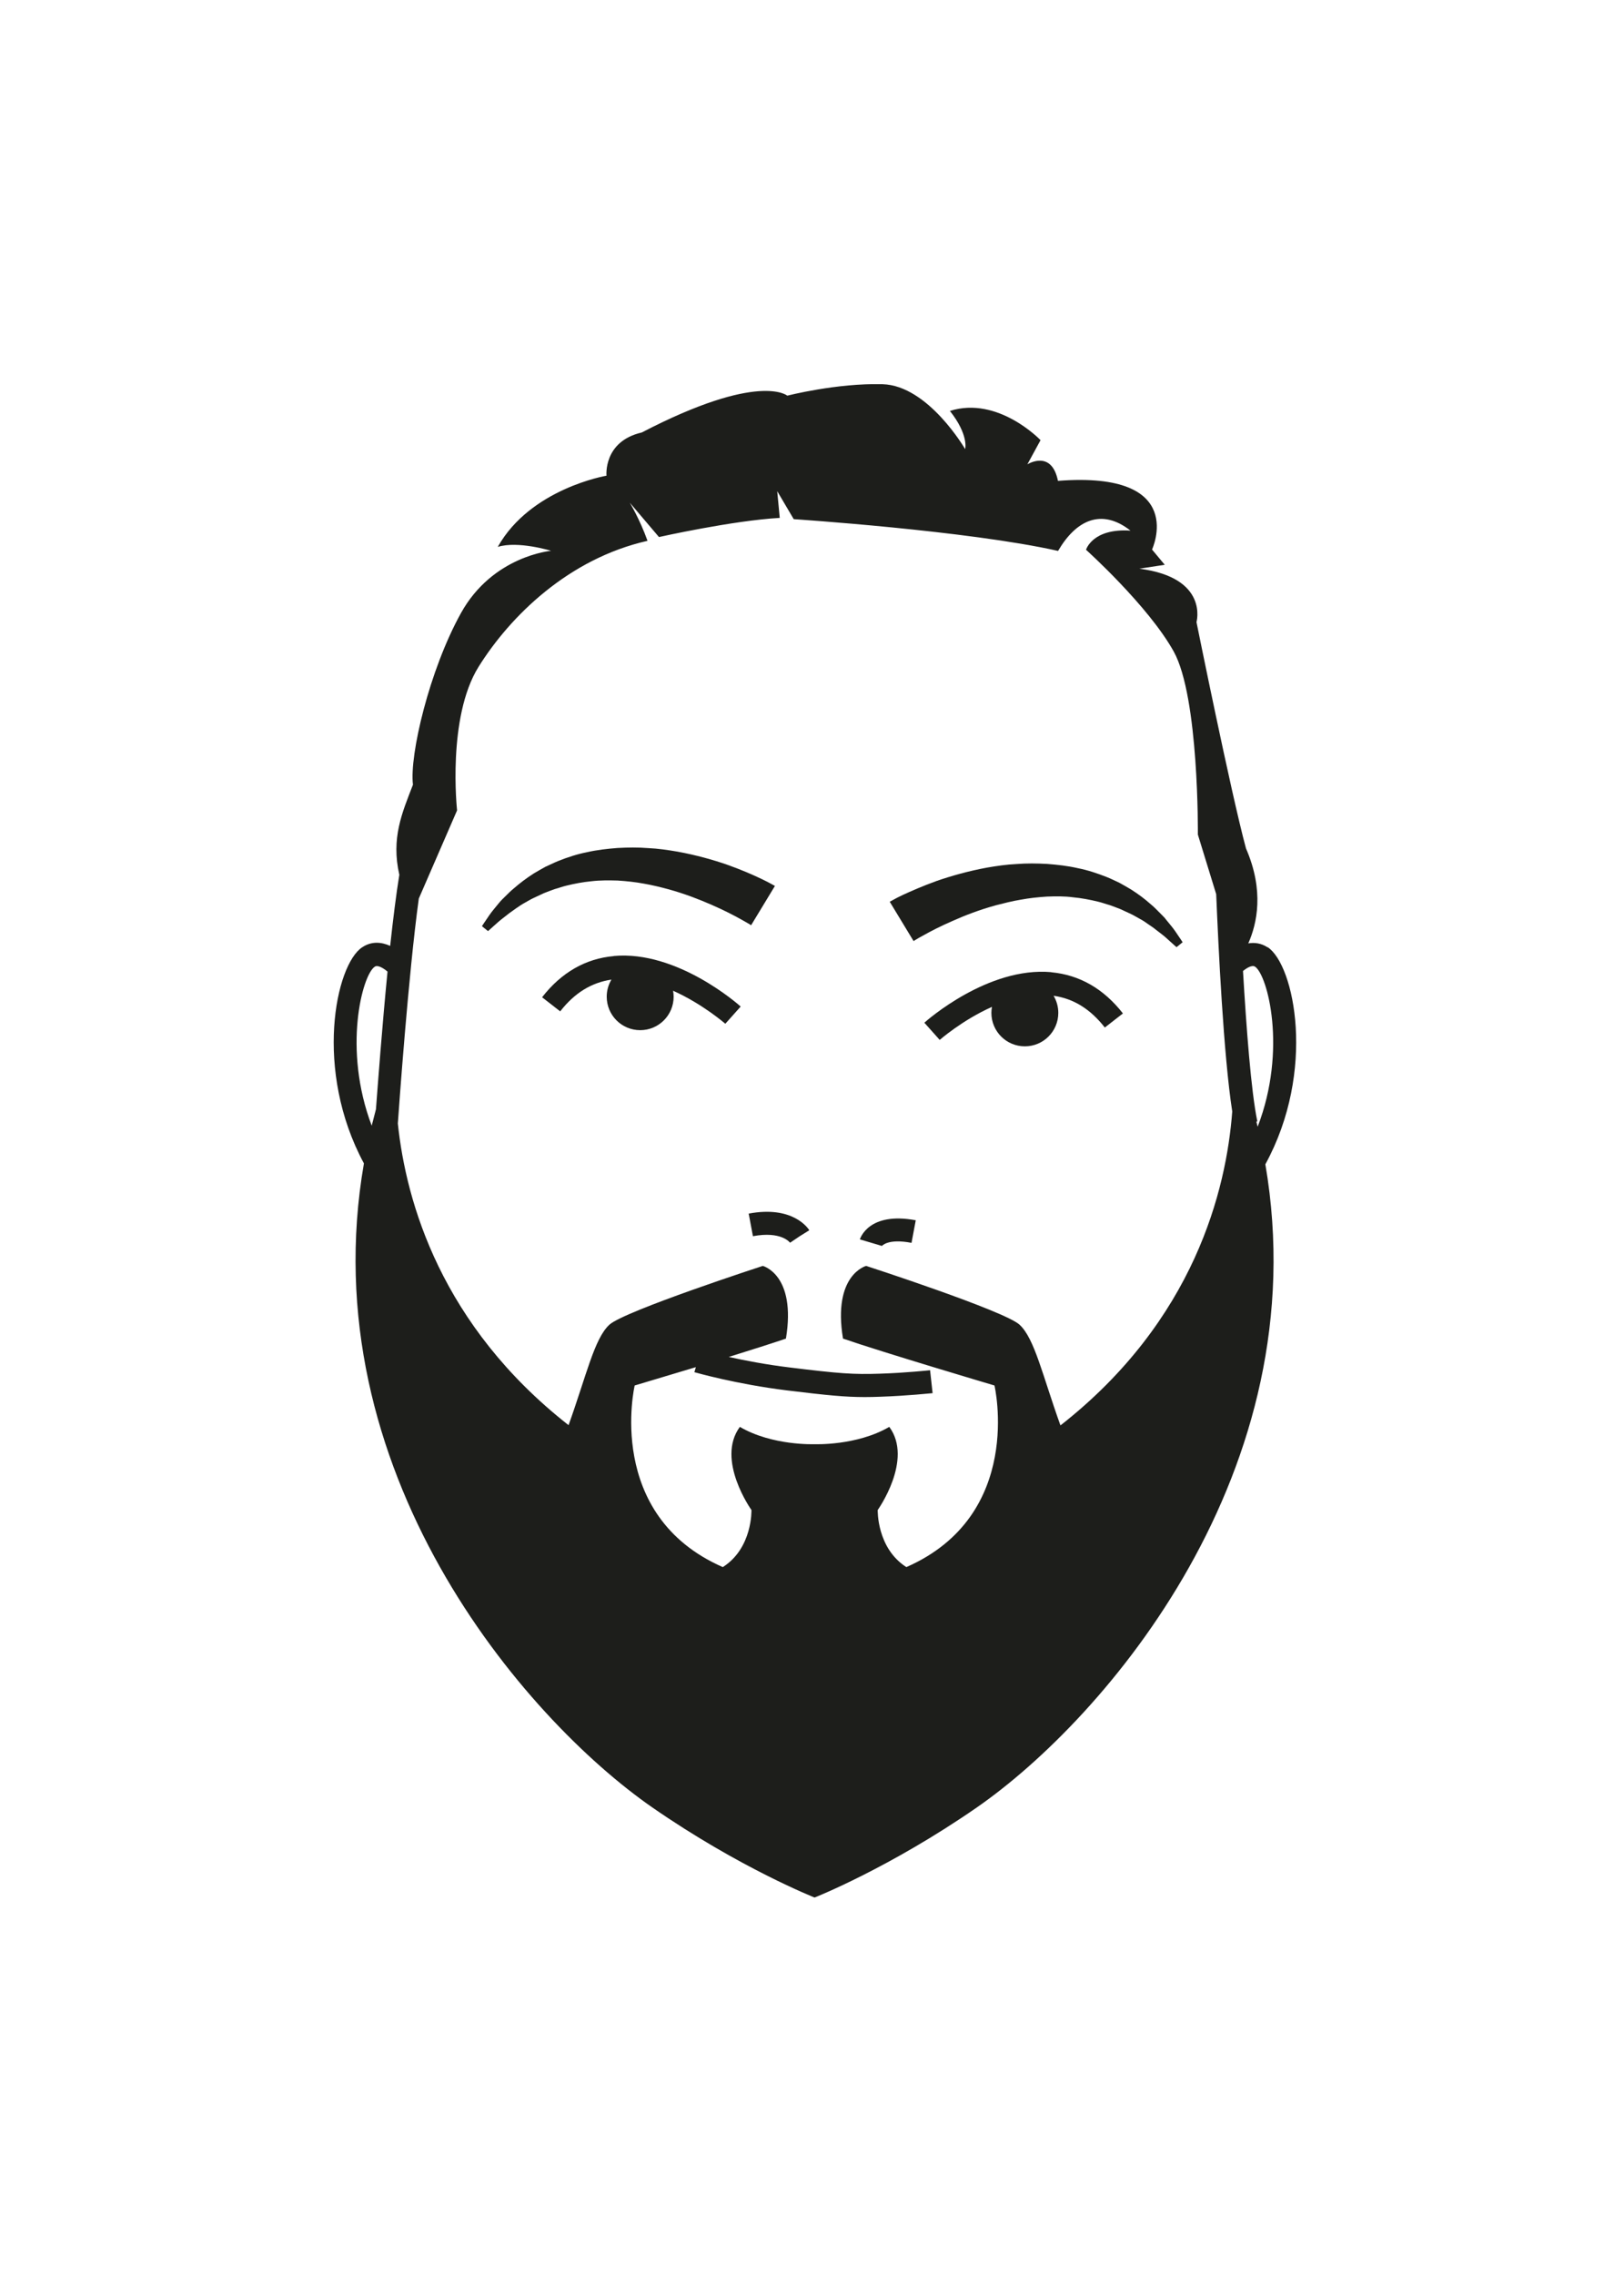 <?xml version="1.0" encoding="UTF-8"?>
<svg id="Ebene_1" data-name="Ebene 1" xmlns="http://www.w3.org/2000/svg" xmlns:xlink="http://www.w3.org/1999/xlink" viewBox="0 0 141.73 198.43">
  <defs>
    <style>
      .cls-1 {
        fill: none;
      }

      .cls-2 {
        fill: #1d1e1b;
      }

      .cls-3 {
        clip-path: url(#clippath);
      }
    </style>
    <clipPath id="clippath">
      <rect class="cls-1" x="29.12" y="33.51" width="84" height="132"/>
    </clipPath>
  </defs>
  <g class="cls-3">
    <g>
      <path class="cls-2" d="M53.56,83.39c-2.46.22-4.57,1.43-6.25,3.59l1.58,1.23c1.25-1.61,2.73-2.51,4.47-2.77-.26.44-.41.94-.41,1.49,0,1.61,1.3,2.92,2.92,2.92s2.92-1.31,2.92-2.92c0-.18-.02-.35-.05-.52,2.59,1.16,4.53,2.86,4.56,2.88l1.34-1.5c-.22-.2-5.55-4.91-11.07-4.41h0Z"/>
      <path class="cls-2" d="M65.55,80.7l2.08-3.43s-.11-.06-.31-.17c-.19-.11-.47-.25-.82-.42-.71-.34-1.72-.79-2.98-1.24-1.25-.44-2.75-.86-4.39-1.16-.82-.14-1.68-.27-2.56-.31-.88-.07-1.78-.06-2.68-.01-.9.07-1.8.17-2.67.37-.87.17-1.71.45-2.49.76-.39.16-.77.35-1.13.51-.36.19-.7.4-1.03.59-.65.42-1.22.85-1.72,1.29-.26.21-.48.43-.69.64-.21.21-.42.4-.59.61-.34.42-.64.76-.85,1.07-.43.62-.66.98-.66.98l.53.43s.31-.27.84-.75c.26-.24.62-.49,1-.8.19-.15.42-.29.63-.45.22-.15.46-.32.72-.46.26-.14.52-.31.81-.44.28-.13.58-.27.88-.41.31-.12.63-.25.96-.36.34-.09.67-.22,1.02-.3.7-.17,1.43-.31,2.18-.38.75-.09,1.52-.08,2.28-.06.77.05,1.53.13,2.28.27.75.13,1.48.31,2.18.5,1.41.39,2.69.89,3.76,1.36,1.08.47,1.94.92,2.53,1.25.29.16.52.29.67.38.14.09.21.13.21.13h0Z"/>
      <path class="cls-2" d="M91.74,84.79c-5.52-.49-10.85,4.21-11.07,4.41l1.34,1.5s1.97-1.73,4.56-2.88c-.03.17-.05.34-.05.52,0,1.61,1.3,2.92,2.92,2.92s2.92-1.31,2.92-2.92c0-.54-.15-1.05-.41-1.49,1.75.25,3.21,1.16,4.47,2.77l1.58-1.23c-1.69-2.16-3.79-3.36-6.25-3.59h0Z"/>
      <path class="cls-2" d="M101.71,80.13c-.17-.2-.38-.39-.59-.61-.21-.21-.43-.44-.69-.65-.49-.44-1.07-.88-1.72-1.29-.33-.19-.67-.4-1.03-.59-.37-.17-.74-.36-1.13-.51-.79-.31-1.62-.59-2.49-.76-.87-.2-1.77-.3-2.67-.37-.9-.05-1.8-.06-2.68.01-.88.04-1.74.17-2.56.31-1.64.3-3.14.73-4.39,1.16-1.25.45-2.26.9-2.98,1.23-.36.17-.63.31-.82.42-.2.11-.31.17-.31.17l2.08,3.43s.07-.05.21-.13c.14-.09.37-.22.67-.38.58-.33,1.45-.78,2.53-1.25,1.07-.48,2.35-.97,3.76-1.36.71-.18,1.44-.37,2.18-.49.75-.14,1.51-.22,2.28-.27.77-.03,1.54-.04,2.28.06.75.07,1.48.21,2.18.38.35.08.68.21,1.02.3.33.11.64.24.96.36.3.14.6.28.88.41.29.13.54.3.81.44s.5.3.72.46c.22.16.45.29.63.45.38.3.74.55,1,.8.52.48.84.75.84.75l.53-.43s-.23-.36-.66-.98c-.21-.31-.52-.66-.85-1.07h0Z"/>
      <path class="cls-2" d="M75.05,108.1l1.92.57s.51-.67,2.58-.27l.37-1.97c-4.1-.77-4.85,1.57-4.88,1.68h0Z"/>
      <path class="cls-2" d="M65.34,105.85l.37,1.97c2.46-.46,3.21.53,3.24.57l.83-.56.85-.53c-.14-.22-1.48-2.17-5.3-1.45h0Z"/>
      <path class="cls-2" d="M110.63,82.63c-.56-.37-1.14-.44-1.69-.35.76-1.71,1.41-4.59-.2-8.28-1.32-4.88-4.32-19.74-4.32-19.74,0,0,1.11-3.88-4.99-4.66l2.22-.34-1.11-1.33s3.22-6.88-8.21-5.99c-.56-2.77-2.67-1.44-2.67-1.44l1.15-2.11s-3.7-3.88-7.91-2.55c1.67,2.11,1.33,3.33,1.33,3.33,0,0-3.22-5.55-7.21-5.66-3.99-.11-8.31,1-8.31,1,0,0-2.45-2.11-12.7,3.21-3.38.78-3.08,3.77-3.08,3.77,0,0-6.62,1.11-9.49,6.21,1.77-.55,4.65.34,4.65.34,0,0-5.09.44-7.86,5.43-2.77,4.99-4.51,12.42-4.19,14.97-.95,2.46-1.92,4.65-1.19,7.86-.27,1.64-.54,3.83-.8,6.2-.75-.34-1.61-.43-2.44.12-2.33,1.53-4.24,10.72.15,18.85-4.64,26.75,13.93,48.38,25.18,56.18,7.63,5.28,14.15,7.85,14.15,7.85,0,0,6.52-2.57,14.15-7.85,11.24-7.79,29.78-29.39,25.19-56.1,4.46-8.15,2.54-17.4.2-18.94h.01ZM32.71,84.31c.26-.17.75.13,1.11.43-.47,4.79-.84,9.77-1.01,12.01-.13.48-.25.95-.37,1.43-2.54-6.69-.82-13.15.26-13.86h0ZM92.54,124.3c-1.57-4.38-2.25-7.55-3.56-8.76-1.31-1.21-13.39-5.13-13.39-5.13,0,0-2.94.76-2.02,6.34,3.5,1.21,13.22,4.09,13.22,4.09,0,0,2.65,11.31-7.69,15.84-2.6-1.66-2.5-4.98-2.5-4.98,0,0,3.13-4.38,1.01-7.25-2.84,1.66-6.52,1.51-6.52,1.51,0,0-3.69.15-6.52-1.51-2.12,2.87,1.01,7.25,1.01,7.25,0,0,.11,3.32-2.5,4.98-10.34-4.53-7.69-15.84-7.69-15.84,0,0,2.45-.73,5.34-1.6l-.13.44c.15.04,3.63,1.04,8.09,1.59,3.53.43,5.08.58,6.78.58.44,0,.89-.01,1.39-.03,2.35-.08,4.45-.31,4.53-.31l-.22-2s-2.12.23-4.38.3c-2.31.08-3.55-.01-7.86-.54-2.07-.25-3.93-.61-5.33-.92,1.96-.61,3.82-1.2,4.99-1.6.92-5.59-2.02-6.34-2.02-6.34,0,0-12.08,3.93-13.39,5.13-1.31,1.21-1.99,4.38-3.56,8.76-11.11-8.71-14.18-19.43-14.9-26.31.08-1.13.92-13.01,1.83-19.62l3.34-7.69s-.89-8.1,1.88-12.53c2.77-4.43,7.87-9.43,14.74-10.98-.67-1.88-1.55-3.33-1.55-3.33l2.55,3s6.43-1.44,10.54-1.67l-.22-2.33,1.44,2.44s15.2,1,23.07,2.77c1.55-2.66,3.77-3.77,6.32-1.77-3.33-.22-3.88,1.67-3.88,1.67,0,0,5.43,4.88,7.65,8.87,2.22,3.99,2.11,15.97,2.11,15.97l1.6,5.2c.19,4.58.64,14.07,1.4,18.95-.51,6.8-3.28,18.21-14.99,27.38h.02ZM109.64,97.83l.09-.02c-.55-2.66-.96-8.2-1.25-13.12.33-.27.79-.55,1.05-.38,1.09.72,2.82,7.23.23,13.96-.04-.15-.08-.29-.11-.44Z"/>
    </g>
  </g>
</svg>